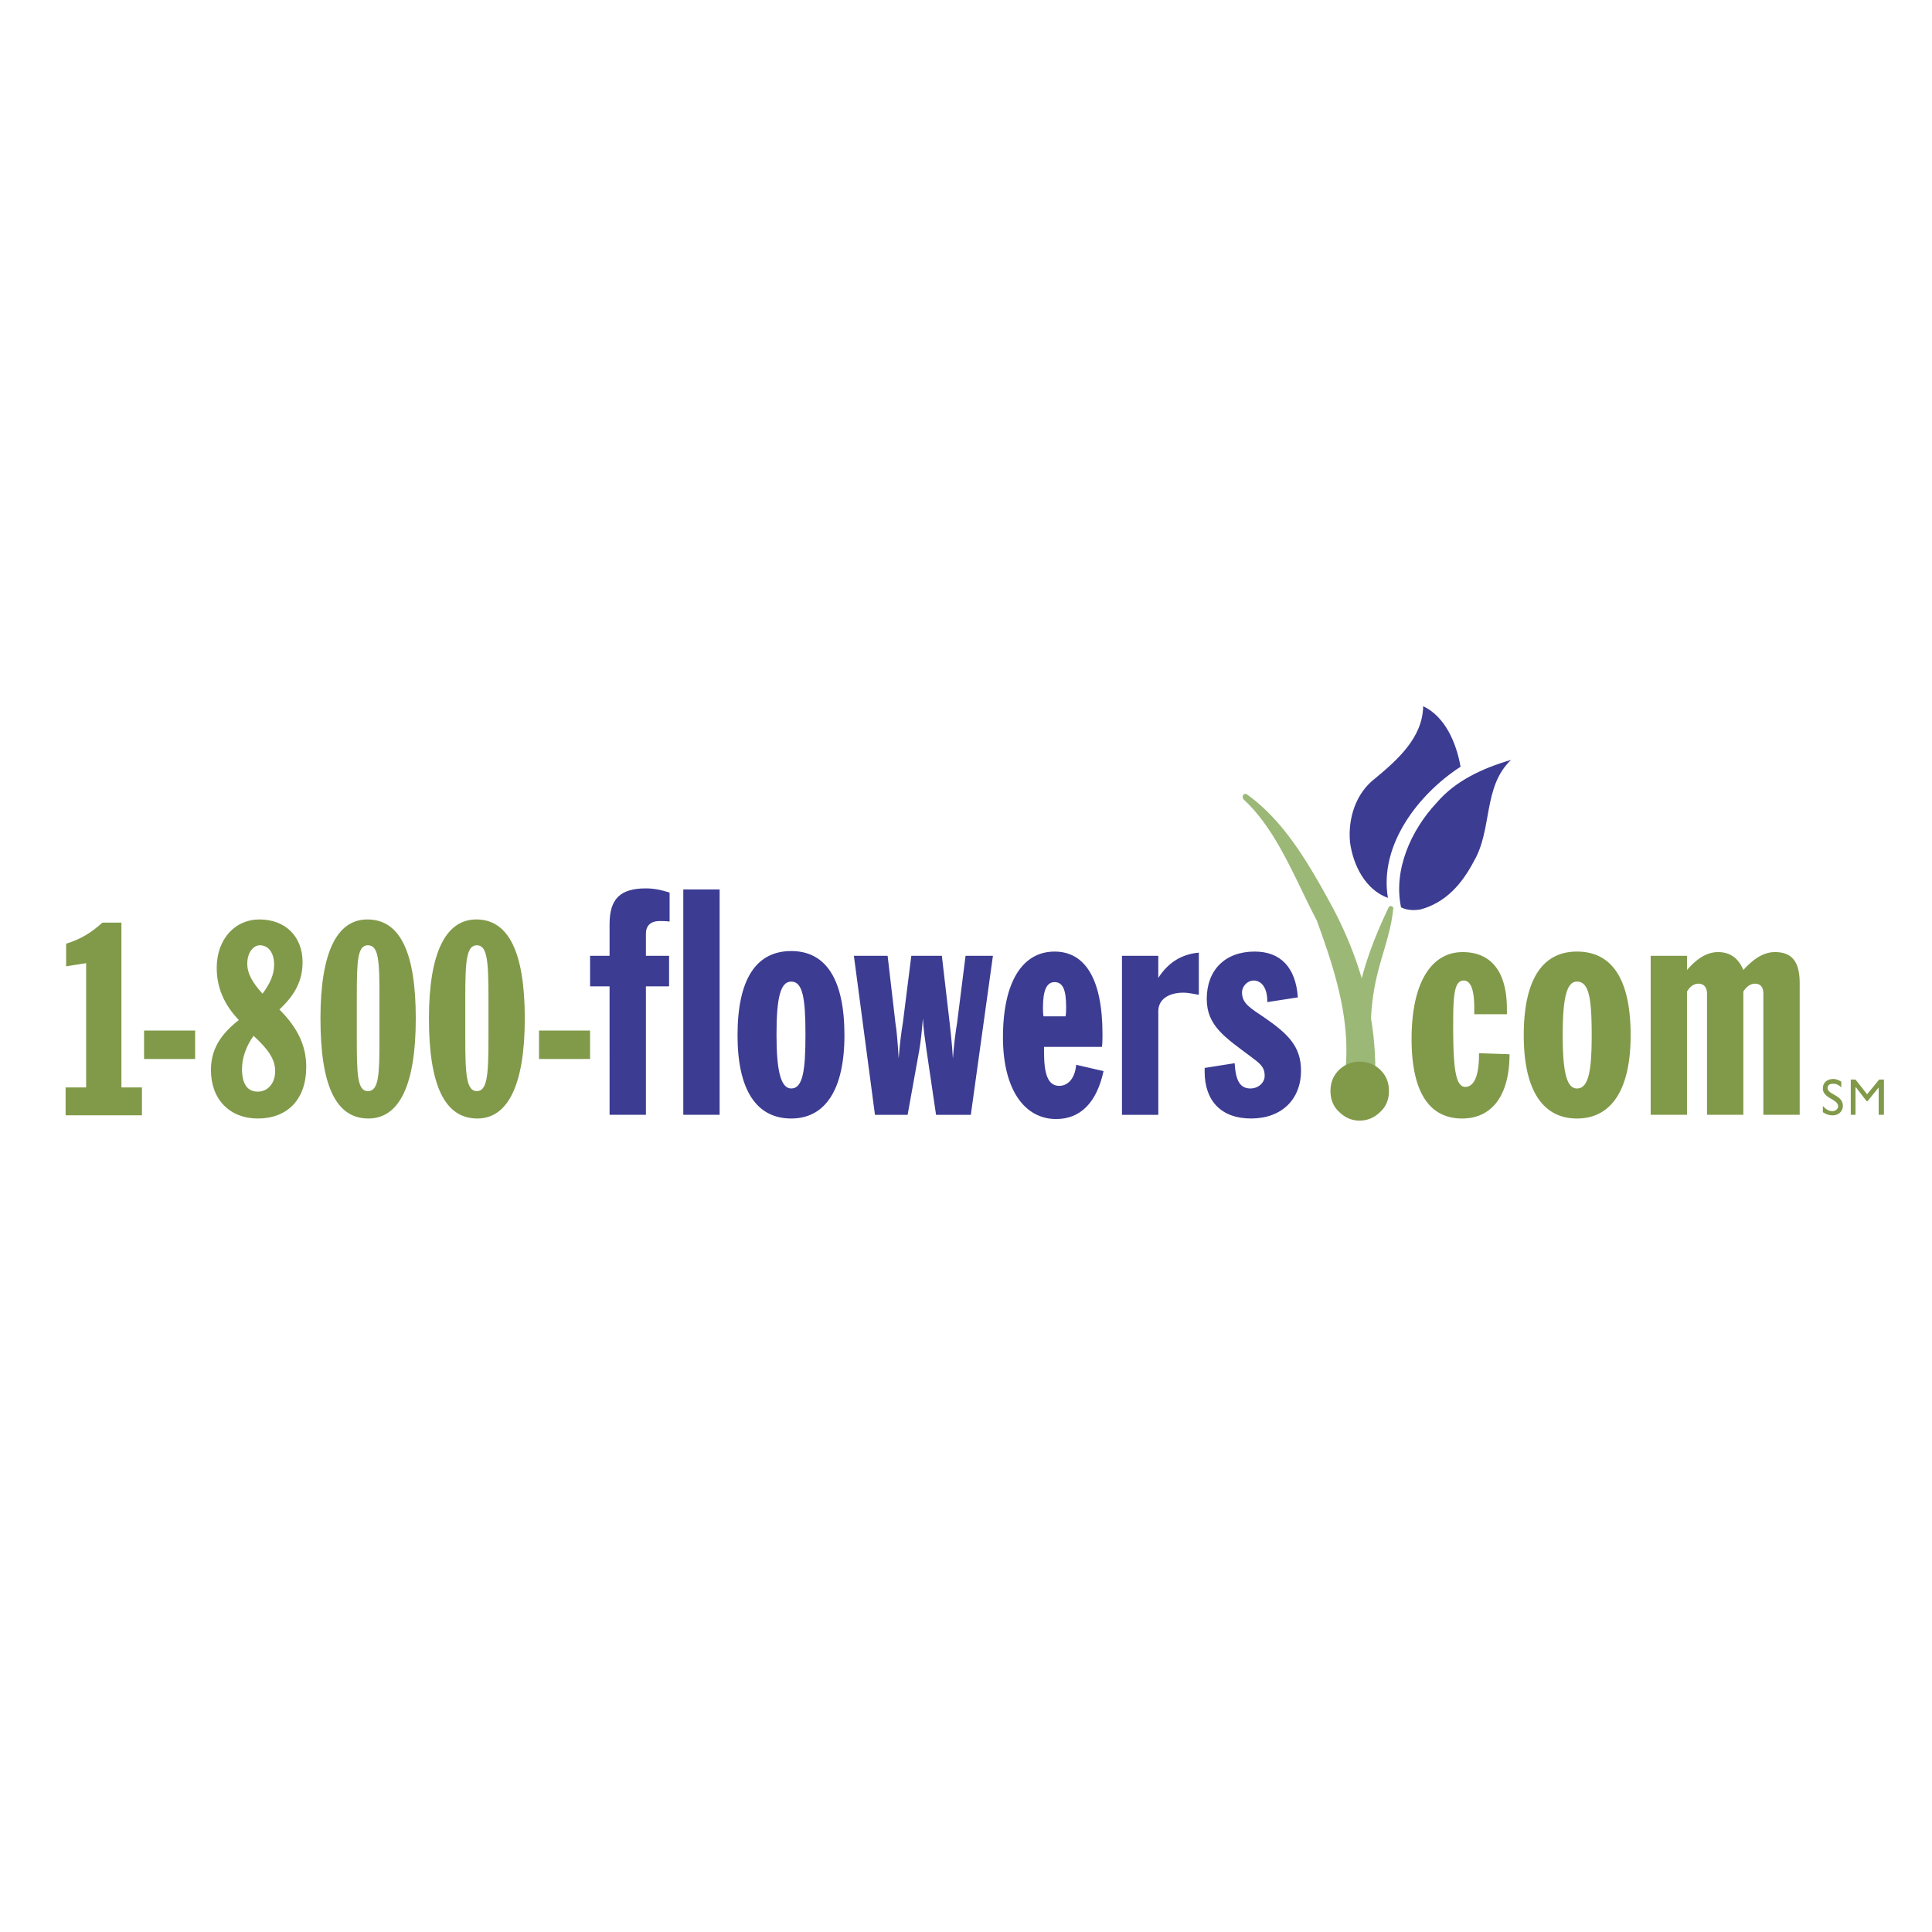 <svg xmlns="http://www.w3.org/2000/svg" width="2500" height="2500" viewBox="0 0 192.756 192.756"><g fill-rule="evenodd" clip-rule="evenodd"><path fill="#fff" d="M0 0h192.756v192.756H0V0z"/><path d="M147.033 85.954c-1.156 2.207-2.783 4.098-5.307 4.781-.631.105-1.312.105-1.943-.21-.789-3.73.998-7.723 3.572-10.455 1.84-2.154 4.52-3.415 7.408-4.256-2.837 2.68-1.837 6.936-3.73 10.14z" fill="#3c3c93"/><path d="M145.721 76.498c-4.15 2.679-8.145 7.775-7.25 13.082-2.207-.788-3.469-3.205-3.783-5.569-.211-2.364.578-4.886 2.521-6.357 2.207-1.839 4.729-4.045 4.781-7.197 2.207 1.049 3.311 3.676 3.731 6.041zM58.873 95.359h1.944v-3.152c0-2.522 1.051-3.573 3.625-3.573.789 0 1.576.158 2.364.42v2.89c-.367-.053-.735-.053-.998-.053-.893 0-1.366.473-1.366 1.261v2.207h2.312v3.047h-2.312v12.818h-3.625V98.406h-1.944v-3.047zM68.172 88.739h3.625v22.486h-3.625V88.739zM78.943 97.934c1.156 0 1.418 1.682 1.418 5.307 0 3.572-.262 5.357-1.418 5.357-1.051 0-1.471-1.785-1.471-5.357 0-3.626.368-5.307 1.471-5.307zm-5.359 5.359c0 5.463 1.891 8.301 5.359 8.301 3.362 0 5.307-2.838 5.307-8.301 0-5.57-1.839-8.407-5.307-8.407-3.52 0-5.359 2.837-5.359 8.407zM88.558 95.359l.788 6.778c.105.578.21 1.734.315 3.467.105-1.418.263-2.627.42-3.572l.841-6.672h3.047l.788 6.778c.052.578.21 1.734.315 3.467.105-1.418.263-2.627.42-3.572l.841-6.672h2.731l-2.206 15.866H93.39l-.945-6.408c-.158-1.104-.315-2.154-.368-3.205-.105 1.26-.21 2.311-.368 3.205l-1.156 6.408h-3.258l-2.102-15.866h3.365v-.002zM104.109 101.4c-.053-.314-.053-.631-.053-.893 0-1.682.367-2.521 1.156-2.521.84 0 1.156.787 1.156 2.469 0 .262 0 .631-.053.945h-2.206zm5.991 5.465l-2.732-.631c-.105 1.312-.789 2.102-1.682 2.102-1.104 0-1.523-1.104-1.523-3.363v-.525h5.779c.053-.42.053-.84.053-1.26 0-5.518-1.734-8.249-4.781-8.249-3.152 0-5.148 2.942-5.148 8.563 0 5.201 2.152 8.145 5.307 8.145 2.414-.001 4.043-1.629 4.727-4.782zM111.938 95.359h3.625v2.206c.945-1.471 2.26-2.363 4.045-2.521v4.203c-.629-.104-1.104-.209-1.523-.209-1.576 0-2.521.734-2.521 1.838v10.35h-3.625V95.359h-.001zM123.182 106.076c.104 1.734.525 2.521 1.576 2.521.787 0 1.418-.576 1.418-1.26 0-.945-.525-1.262-1.418-1.943-2.523-1.893-4.361-3.049-4.361-5.729 0-2.889 1.838-4.728 4.781-4.728 2.574 0 4.098 1.575 4.309 4.571l-3.049.473v-.105c0-1.312-.576-2.049-1.365-2.049-.578 0-1.156.525-1.156 1.209 0 1.104.895 1.576 2.207 2.469 2.363 1.629 3.678 2.889 3.678 5.307 0 2.889-1.943 4.781-4.99 4.781-2.943 0-4.625-1.734-4.625-4.676v-.369l2.995-.472z" fill="#3c3c93"/><path d="M6.544 108.494h2.049v-12.4l-1.996.316v-2.26c1.418-.42 2.522-1.103 3.625-2.102h1.892v16.445h2.049v2.783H6.544v-2.782zM14.373 102.82h5.096v2.836h-5.096v-2.836zM25.301 103.344c1.418 1.314 2.154 2.312 2.154 3.521 0 1.207-.735 2.049-1.734 2.049-1.051 0-1.576-.789-1.576-2.26 0-1.103.42-2.31 1.156-3.31zm.893-4.201c-.998-1.104-1.524-1.998-1.524-2.996 0-1.156.631-1.838 1.261-1.838.84 0 1.418.735 1.418 1.944.001.997-.42 1.89-1.155 2.89zm-2.364 2.625c-1.892 1.473-2.785 2.996-2.785 4.992 0 2.941 1.891 4.834 4.676 4.834 2.942 0 4.833-1.893 4.833-5.148 0-2.154-.893-3.941-2.679-5.729 1.576-1.471 2.312-2.889 2.312-4.728 0-2.522-1.682-4.256-4.309-4.256-2.417 0-4.256 1.944-4.256 4.833.001 1.946.736 3.678 2.208 5.202zM35.598 101.559v-1.996c0-3.625.053-5.254 1.104-5.254 1.104 0 1.156 1.629 1.156 5.254v4.045c0 3.572-.052 5.254-1.156 5.254-1.051 0-1.104-1.682-1.104-5.254v-2.049zm-3.625.052c0 6.672 1.523 9.982 4.781 9.982 3.1 0 4.728-3.363 4.728-9.982 0-6.621-1.576-9.878-4.833-9.878-3.047 0-4.676 3.31-4.676 9.878zM46.421 101.559v-1.996c0-3.625.105-5.254 1.156-5.254s1.156 1.629 1.156 5.254v4.045c0 3.572-.105 5.254-1.156 5.254s-1.156-1.682-1.156-5.254v-2.049zm-3.625.052c0 6.672 1.576 9.982 4.833 9.982 3.047 0 4.729-3.363 4.729-9.982 0-6.621-1.629-9.878-4.833-9.878-3.047 0-4.729 3.31-4.729 9.878zM53.777 102.82h5.096v2.836h-5.096v-2.836z" fill="#819a4a"/><path d="M124.127 79.807c3.309 3.1 5.043 7.828 7.25 12.032 1.734 4.78 3.416 9.825 2.838 15.132.104.945.84 1.627 1.68 1.523.842-.105 1.42-.947 1.314-1.945v.684c.105-5.938-1.576-11.611-4.203-16.602-2.365-4.361-4.834-8.669-8.564-11.349a.277.277 0 0 0-.42.053c-.053.104-.053.367.105.472z" fill="#9bb877"/><path d="M138.521 90.578c-2.469 5.202-4.465 11.139-2.73 16.918.104.42.473.629.893.576.367-.104.631-.525.525-.893a22.983 22.983 0 0 1 .262-10.191c.525-2.102 1.314-4.099 1.523-6.253.053-.157 0-.262-.156-.315-.106-.052-.264 0-.317.158z" fill="#9bb877"/><path d="M183.705 108.494c-.314-.316-.578-.369-.84-.369-.314 0-.525.158-.525.422 0 .682 1.523.682 1.523 1.785 0 .525-.42.945-.998.945-.367 0-.684-.104-.998-.314v-.631c.262.316.578.525.945.525s.578-.262.578-.473c0-.736-1.523-.787-1.523-1.787 0-.576.42-.945 1.051-.945.262 0 .525.105.787.264v.578zM187.961 111.225h-.525v-2.731l-1.104 1.365h-.103l-1.051-1.365h-.053v2.731h-.473v-3.52h.473l1.156 1.471 1.207-1.471h.473v3.52zM132.742 108.861c0-.84.264-1.523.842-2.102a2.9 2.9 0 0 1 2.049-.84c.84 0 1.576.314 2.102.84.578.578.84 1.262.84 2.102 0 .787-.262 1.523-.84 2.049-.578.578-1.262.893-2.102.893-.789 0-1.471-.314-2.049-.893-.578-.525-.842-1.262-.842-2.049zM145.877 111.594c-3.309 0-5.043-2.68-5.043-7.934 0-5.674 1.996-8.669 5.096-8.669 2.838 0 4.414 1.945 4.414 5.675v.525h-3.258v-.684c0-1.787-.367-2.68-1.051-2.68-.945 0-1.051 1.471-1.051 4.414 0 4.254.211 6.199 1.209 6.199.84 0 1.365-1.051 1.365-3.152v-.211l3.047.105c0 4.152-1.785 6.412-4.728 6.412zM157.332 97.934c1.207 0 1.471 1.682 1.471 5.359 0 3.572-.316 5.305-1.471 5.305-1.051 0-1.42-1.732-1.42-5.305 0-3.627.369-5.359 1.42-5.359zm-5.307 5.359c0 5.463 1.891 8.301 5.307 8.301 3.414 0 5.357-2.838 5.357-8.301 0-5.57-1.838-8.354-5.357-8.354-3.469-.001-5.307 2.836-5.307 8.354zM164.688 95.359h3.625v1.418c.998-1.156 1.996-1.787 3.1-1.787 1.209 0 2.049.631 2.521 1.787 1.051-1.156 2.049-1.787 3.152-1.787 1.734 0 2.469.999 2.469 3.101v13.133h-3.625V99.143c0-.631-.262-1-.84-1-.42 0-.842.264-1.156.789v12.293h-3.625V99.143c0-.631-.314-1-.842-1-.473 0-.84.264-1.154.789v12.293h-3.625V95.359z" fill="#819a4a"/></g></svg>